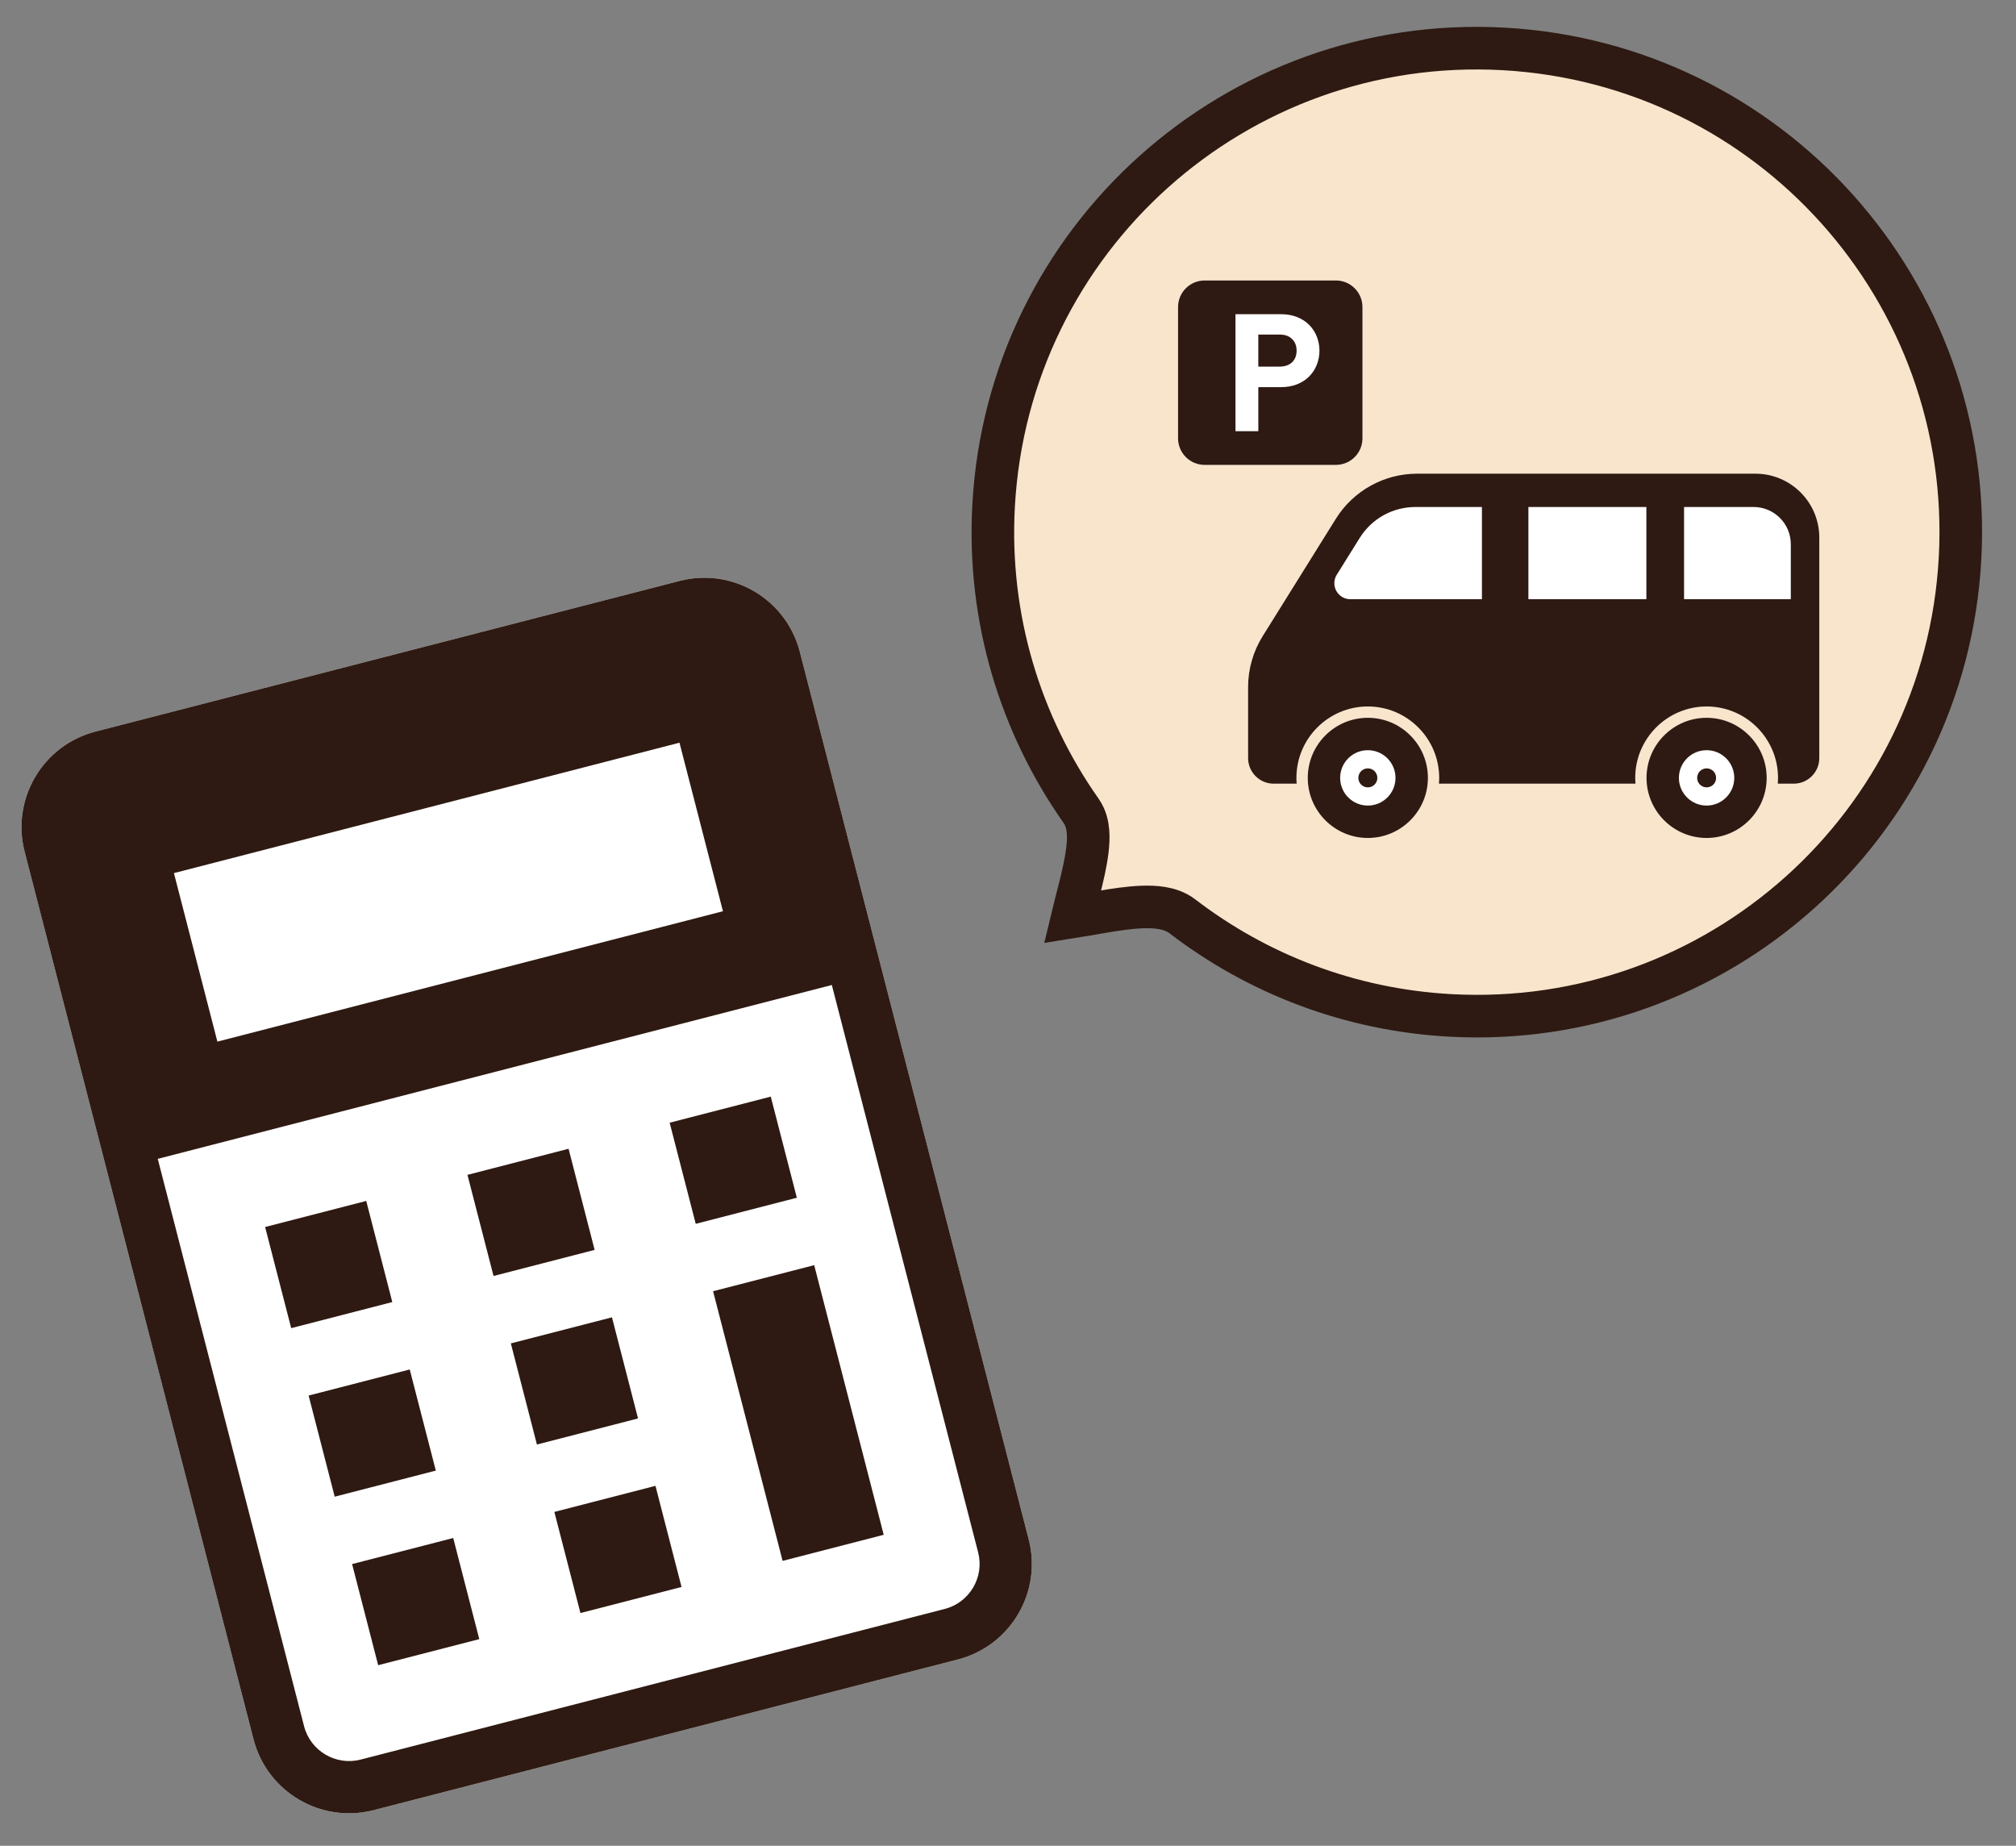<svg width="142" height="130" viewBox="0 0 142 130" fill="none" xmlns="http://www.w3.org/2000/svg">
<rect x="0" y="0" width="142" height="130" fill="#808080" stroke="none"/>
<path d="M102.158 71.516C95.028 71.125 88.54 68.57 83.281 64.536C82.817 64.18 82.281 64.026 81.841 63.953C81.385 63.876 80.902 63.865 80.439 63.882C79.518 63.916 78.483 64.076 77.559 64.234C77.268 64.284 76.99 64.334 76.726 64.381C76.29 64.458 75.892 64.529 75.532 64.585C75.612 64.25 75.708 63.882 75.811 63.481C75.878 63.224 75.948 62.955 76.02 62.672C76.244 61.785 76.478 60.795 76.586 59.92C76.641 59.482 76.671 59.019 76.636 58.581C76.604 58.169 76.503 57.61 76.157 57.119C71.888 51.053 69.55 43.578 69.986 35.616C71.016 16.815 87.085 2.414 105.886 3.444C124.687 4.473 139.088 20.543 138.058 39.343C137.029 58.144 120.959 72.545 102.158 71.516Z" fill="#F9E5CC" stroke="#2E1A12" stroke-width="3"/>
<path d="M120.206 50.554C122.539 50.554 124.439 52.452 124.439 54.787C124.439 57.12 122.539 59.019 120.206 59.019C117.873 59.019 115.975 57.12 115.975 54.787C115.975 52.452 117.873 50.554 120.206 50.554Z" fill="white"/>
<path d="M96.346 50.554C98.68 50.554 100.578 52.452 100.578 54.787C100.578 57.12 98.68 59.019 96.346 59.019C94.011 59.019 92.114 57.12 92.114 54.787C92.114 52.452 94.011 50.554 96.346 50.554Z" fill="white"/>
<path d="M88.934 44.812L94.091 36.54C95.323 34.563 97.489 33.361 99.82 33.361H123.644C126.13 33.361 128.145 35.376 128.145 37.861V53.393C128.145 54.388 127.337 55.196 126.342 55.196H125.219C125.23 55.06 125.237 54.925 125.237 54.787C125.237 52.015 122.98 49.758 120.208 49.758C117.436 49.758 115.18 52.015 115.18 54.787C115.18 54.925 115.189 55.06 115.199 55.196H105.403H101.352C101.364 55.06 101.371 54.925 101.371 54.787C101.371 52.015 99.115 49.758 96.344 49.758C93.571 49.758 91.316 52.015 91.316 54.787C91.316 54.925 91.322 55.06 91.333 55.196H89.717C88.72 55.196 87.912 54.388 87.912 53.393V48.383C87.913 47.12 88.266 45.883 88.934 44.812Z" fill="white"/>
<path d="M120.206 50.554C122.539 50.554 124.439 52.452 124.439 54.787C124.439 57.12 122.539 59.019 120.206 59.019C117.873 59.019 115.975 57.12 115.975 54.787C115.975 52.452 117.873 50.554 120.206 50.554ZM120.206 56.737C121.283 56.737 122.156 55.863 122.156 54.787C122.156 53.709 121.283 52.837 120.206 52.837C119.13 52.837 118.256 53.709 118.256 54.787C118.256 55.863 119.13 56.737 120.206 56.737Z" fill="#2E1A12"/>
<path d="M96.346 50.554C98.68 50.554 100.578 52.452 100.578 54.787C100.578 57.12 98.68 59.019 96.346 59.019C94.011 59.019 92.114 57.12 92.114 54.787C92.114 52.452 94.011 50.554 96.346 50.554ZM96.346 56.737C97.423 56.737 98.294 55.863 98.294 54.787C98.294 53.709 97.423 52.837 96.346 52.837C95.268 52.837 94.395 53.709 94.395 54.787C94.395 55.863 95.268 56.737 96.346 56.737Z" fill="#2E1A12"/>
<path d="M120.209 54.117C120.579 54.117 120.877 54.417 120.877 54.787C120.877 55.156 120.579 55.455 120.209 55.455C119.841 55.455 119.541 55.156 119.541 54.787C119.541 54.417 119.841 54.117 120.209 54.117Z" fill="#2E1A12"/>
<path d="M96.347 54.117C96.716 54.117 97.016 54.417 97.016 54.787C97.016 55.156 96.716 55.455 96.347 55.455C95.977 55.455 95.677 55.156 95.677 54.787C95.677 54.417 95.977 54.117 96.347 54.117Z" fill="#2E1A12"/>
<path d="M88.934 44.812L94.091 36.54C95.323 34.563 97.489 33.361 99.82 33.361H123.643C126.13 33.361 128.145 35.376 128.145 37.861V53.393C128.145 54.388 127.337 55.196 126.342 55.196H125.219C125.23 55.06 125.237 54.925 125.237 54.787C125.237 52.015 122.98 49.758 120.208 49.758C117.436 49.758 115.18 52.015 115.18 54.787C115.18 54.925 115.189 55.06 115.199 55.196H105.403H101.352C101.364 55.06 101.371 54.925 101.371 54.787C101.371 52.015 99.115 49.758 96.344 49.758C93.571 49.758 91.316 52.015 91.316 54.787C91.316 54.925 91.322 55.06 91.333 55.196H89.717C88.72 55.196 87.912 54.388 87.912 53.393V48.383C87.912 47.12 88.266 45.883 88.934 44.812ZM118.619 42.203H126.138V38.33C126.138 36.884 124.963 35.708 123.518 35.708H118.619V42.203ZM107.655 42.203H115.965V35.708H107.655V42.203ZM94.128 41.623C94.326 41.98 94.702 42.203 95.111 42.203H104.382V35.708H99.712C98.096 35.708 96.622 36.525 95.768 37.895L94.156 40.481C93.94 40.829 93.929 41.265 94.128 41.623Z" fill="#2E1A12"/>
<path d="M94.097 19.754H84.849C83.816 19.754 82.978 20.592 82.978 21.625V30.872C82.978 31.905 83.816 32.743 84.849 32.743H94.097C95.13 32.743 95.967 31.905 95.967 30.872V21.625C95.967 20.592 95.129 19.754 94.097 19.754Z" fill="white"/>
<path d="M90.136 23.563H88.631V25.82H90.136C90.506 25.82 90.797 25.718 91.01 25.514C91.222 25.309 91.328 25.037 91.328 24.698C91.328 24.358 91.222 24.084 91.01 23.876C90.797 23.667 90.506 23.563 90.136 23.563Z" fill="#2E1A12"/>
<path d="M94.097 19.754H84.849C83.816 19.754 82.978 20.592 82.978 21.625V30.872C82.978 31.905 83.816 32.743 84.849 32.743H94.097C95.13 32.743 95.967 31.905 95.967 30.872V21.625C95.967 20.592 95.129 19.754 94.097 19.754ZM92.752 25.687C92.629 26 92.451 26.274 92.22 26.509C91.988 26.744 91.703 26.93 91.363 27.065C91.024 27.2 90.642 27.267 90.217 27.267H88.632V30.369H87.023V22.128H90.217C90.642 22.128 91.024 22.196 91.363 22.331C91.703 22.466 91.988 22.651 92.22 22.886C92.451 23.122 92.629 23.395 92.752 23.708C92.876 24.02 92.938 24.35 92.938 24.698C92.938 25.045 92.876 25.375 92.752 25.687Z" fill="#2E1A12"/>
<path d="M47.873 40.913L6.73 51.523C3.014 52.482 0.777 56.273 1.735 59.987L17.857 122.498C18.814 126.212 22.605 128.448 26.322 127.49L67.465 116.879C71.181 115.921 73.416 112.131 72.458 108.416L56.336 45.905C55.379 42.191 51.59 39.954 47.873 40.913Z" fill="white"/>
<path d="M31.923 108.323L24.801 110.159L26.637 117.281L33.759 115.445L31.923 108.323Z" fill="#2E1A12"/>
<path d="M28.86 96.453L21.738 98.29L23.575 105.412L30.697 103.575L28.86 96.453Z" fill="#2E1A12"/>
<path d="M25.796 84.583L18.674 86.42L20.511 93.542L27.632 91.705L25.796 84.583Z" fill="#2E1A12"/>
<path d="M46.169 104.649L39.047 106.486L40.884 113.608L48.005 111.771L46.169 104.649Z" fill="#2E1A12"/>
<path d="M43.104 92.78L35.982 94.617L37.819 101.739L44.941 99.902L43.104 92.78Z" fill="#2E1A12"/>
<path d="M40.048 80.909L32.926 82.746L34.763 89.868L41.884 88.031L40.048 80.909Z" fill="#2E1A12"/>
<path d="M57.349 89.106L50.227 90.942L55.124 109.934L62.246 108.097L57.349 89.106Z" fill="#2E1A12"/>
<path d="M54.29 77.236L47.168 79.073L49.005 86.195L56.127 84.358L54.29 77.236Z" fill="#2E1A12"/>
<path d="M47.873 40.913L6.73 51.523C3.014 52.482 0.777 56.273 1.735 59.987L17.857 122.498C18.814 126.212 22.605 128.448 26.322 127.49L67.465 116.879C71.181 115.921 73.416 112.131 72.458 108.416L56.336 45.905C55.379 42.191 51.59 39.954 47.873 40.913ZM12.251 61.493L47.86 52.309L50.922 64.179L15.312 73.363L12.251 61.493ZM68.897 109.335C69.347 111.081 68.292 112.868 66.547 113.318L25.403 123.929C23.658 124.379 21.868 123.325 21.418 121.58L11.112 81.619L58.591 69.374L68.897 109.335Z" fill="#2E1A12"/>
</svg>
